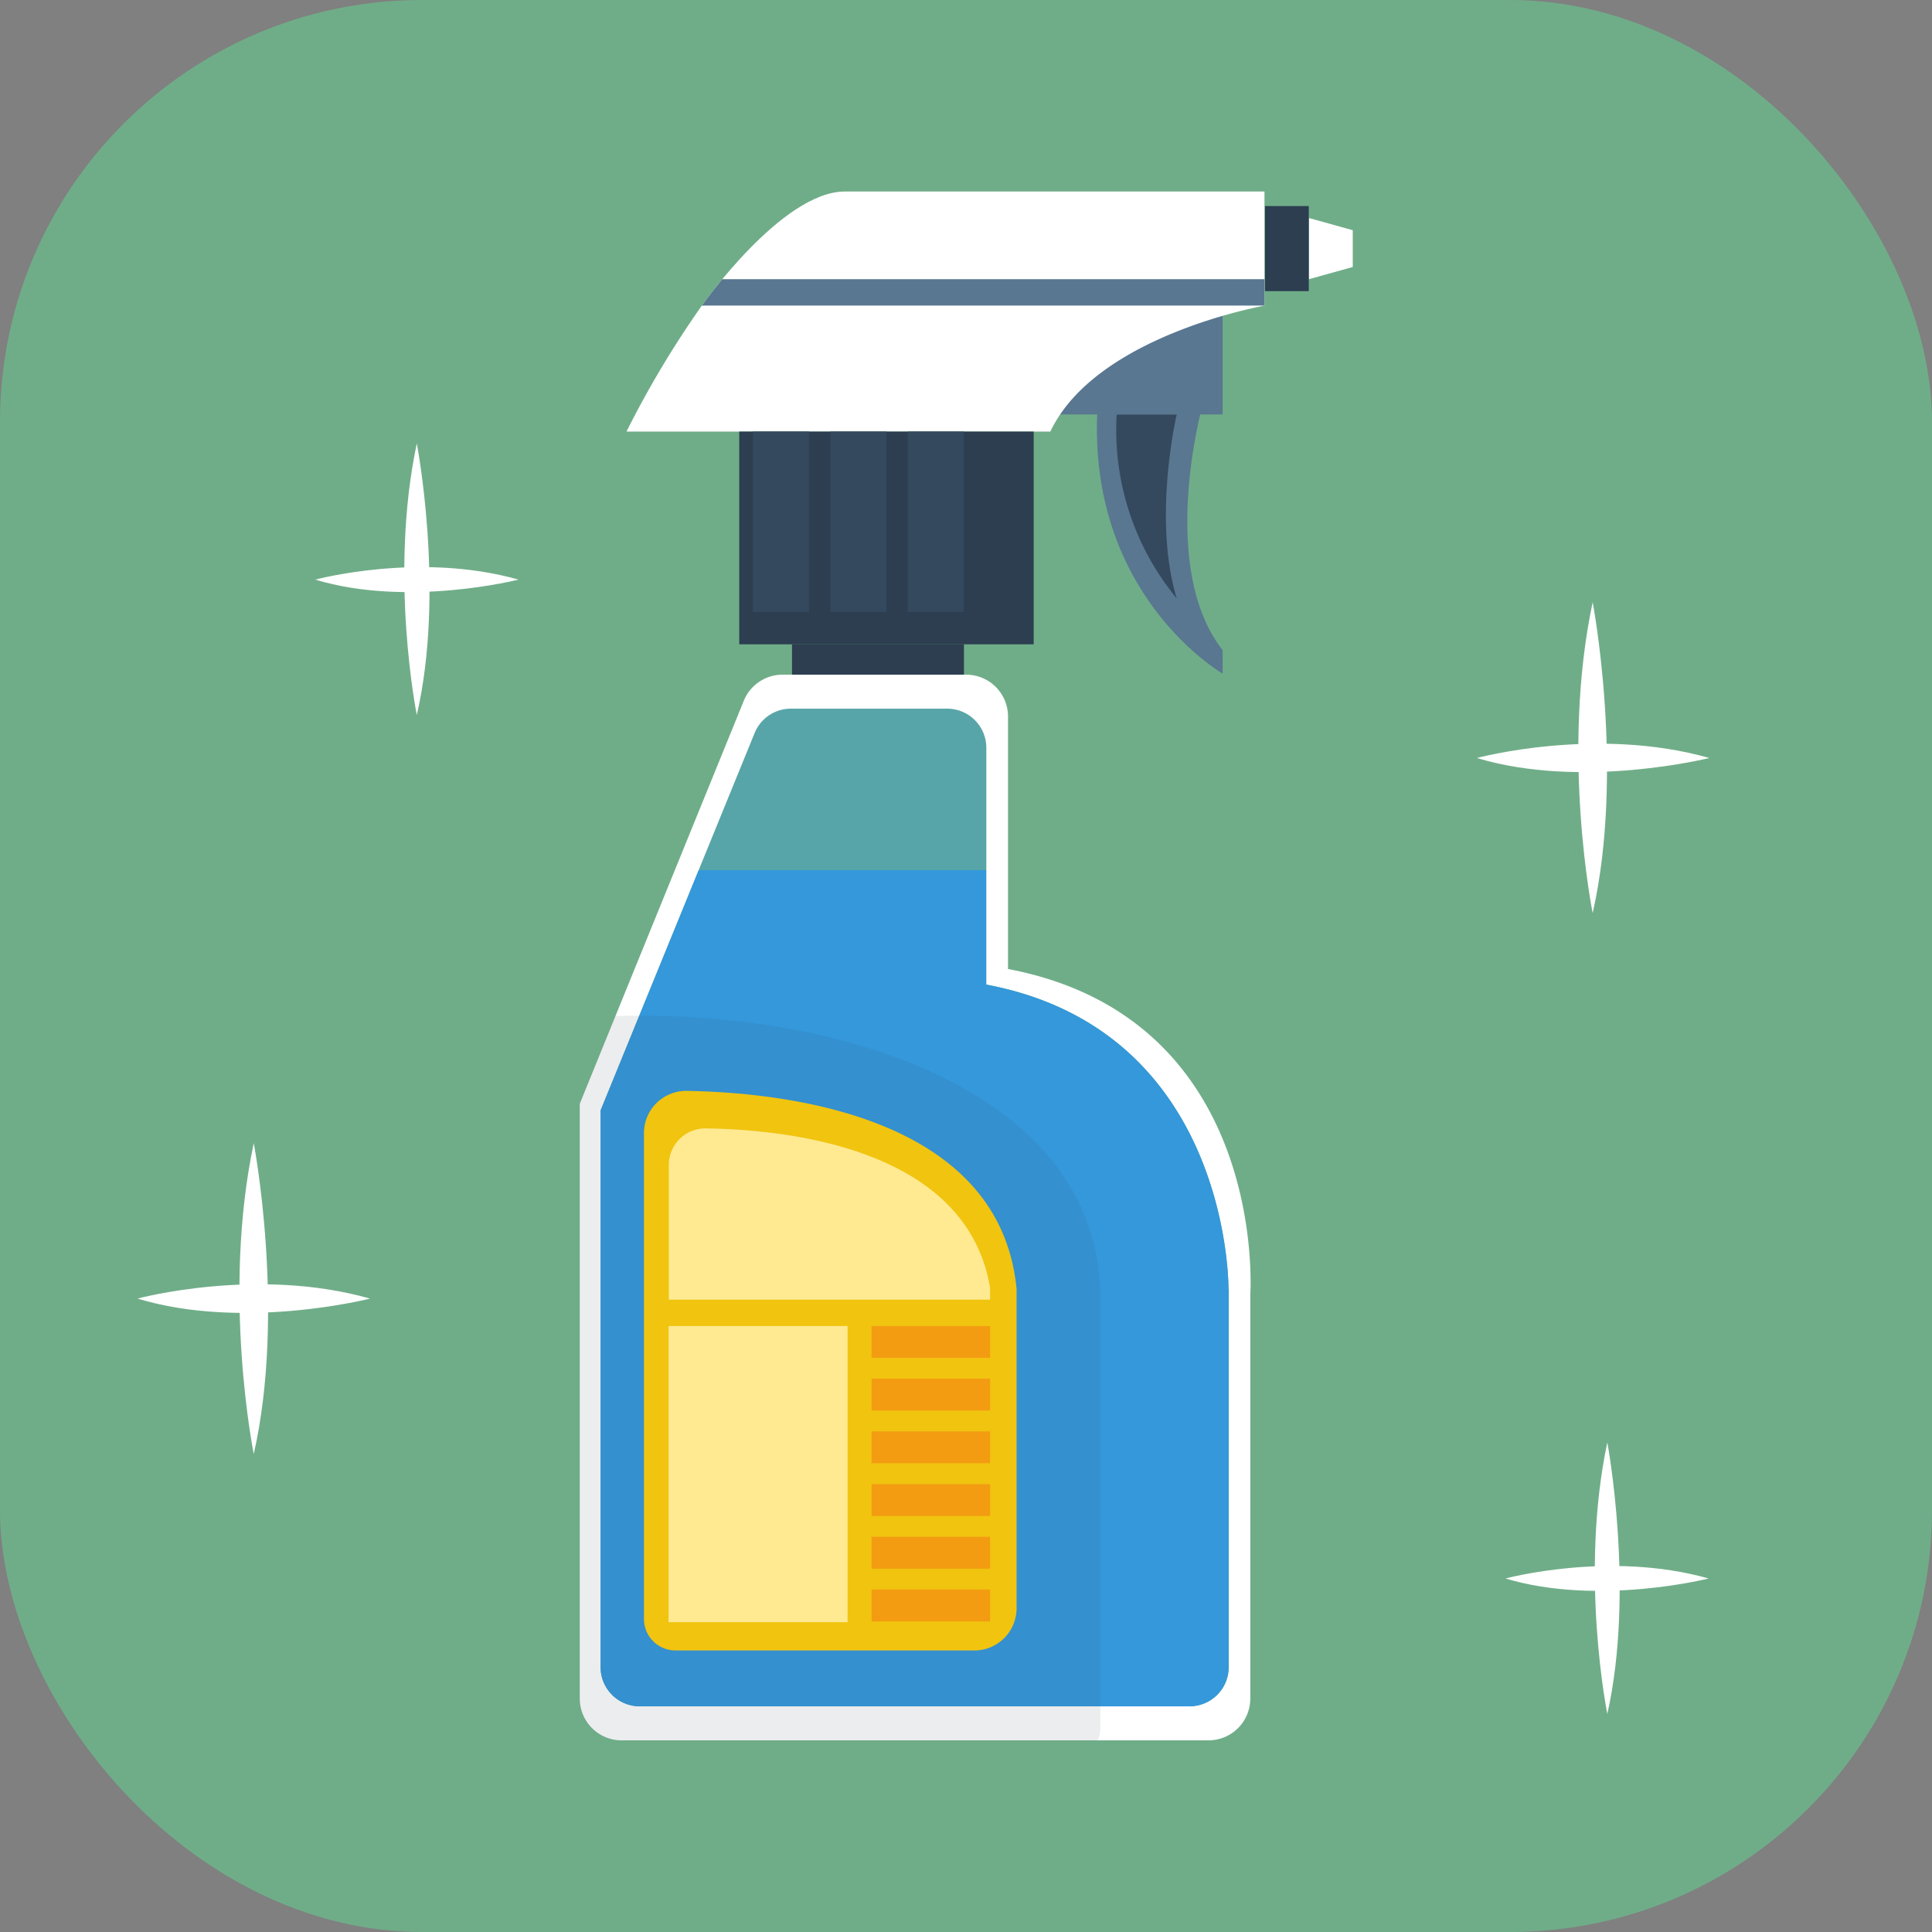 <svg id="Layer_1" data-name="Layer 1" xmlns="http://www.w3.org/2000/svg" viewBox="0 0 164.83 164.83">
  <rect x="0" y="0" width="164.83" height="164.83" fill="#808080" stroke="none"/>
  <defs>
    <style>
      .cls-1 {
        fill: #6fad88;
      }

      .cls-2 {
        fill: #fff;
      }

      .cls-3 {
        fill: #597791;
      }

      .cls-4 {
        fill: #2c3e50;
      }

      .cls-5, .cls-6 {
        fill: #3498db;
      }

      .cls-5 {
        opacity: 0.4;
      }

      .cls-5, .cls-8 {
        isolation: isolate;
      }

      .cls-7, .cls-8 {
        fill: #34495e;
      }

      .cls-8 {
        opacity: 0.1;
      }

      .cls-9 {
        fill: #f1c40f;
      }

      .cls-10 {
        fill: #ffea92;
      }

      .cls-11 {
        fill: #f39c12;
      }
    </style>
  </defs>
  <title>icon-8g</title>
  <g id="_1" data-name=" 1">
    <g>
      <rect class="cls-1" width="164.83" height="164.83" rx="36.01" ry="36.01"/>
      <g>
        <path class="cls-2" d="M135.88,77.9s-2.75-13.59,0-26.52C135.88,51.37,138.63,65.77,135.88,77.9Z"/>
        <path class="cls-2" d="M126,64.67s10.16-2.75,19.84,0C145.8,64.67,135,67.38,126,64.67Z"/>
      </g>
      <g>
        <path class="cls-2" d="M21.65,124.05s-2.75-13.59,0-26.52C21.65,97.53,24.4,111.93,21.65,124.05Z"/>
        <path class="cls-2" d="M11.73,110.79s10.16-2.75,19.84,0C31.57,110.79,20.8,113.54,11.73,110.79Z"/>
      </g>
      <g>
        <path class="cls-2" d="M35.56,61s-2.4-11.87,0-23.17C35.56,37.86,38,50.44,35.56,61Z"/>
        <path class="cls-2" d="M26.9,49.45s8.88-2.4,17.33,0C44.23,49.45,34.82,51.85,26.9,49.45Z"/>
      </g>
      <g>
        <path class="cls-2" d="M137.13,146.23s-2.4-11.87,0-23.17C137.13,123.06,139.5,135.67,137.13,146.23Z"/>
        <path class="cls-2" d="M128.44,134.67s8.88-2.4,17.33,0C145.77,134.67,136.36,137.05,128.44,134.67Z"/>
      </g>
      <g>
        <rect class="cls-3" x="88.19" y="25.67" width="16.12" height="9.69"/>
        <path class="cls-2" d="M107.93,26.07s-14.4,2.5-18.32,10.75H53.45a83.34,83.34,0,0,1,6.43-10.75S86.82,24.3,107.93,26.07Z"/>
        <polygon class="cls-2" points="115.41 22.78 111.67 23.82 111.67 18.6 115.41 19.64 115.41 22.78"/>
        <rect class="cls-4" x="107.92" y="17.58" width="3.74" height="7.26"/>
        <rect class="cls-4" x="67.57" y="54.97" width="14.67" height="2.6"/>
        <rect class="cls-4" x="63.07" y="36.82" width="25.12" height="18.15"/>
        <path class="cls-2" d="M59.88,26.07h48V16.34H72.07C66.7,16.35,59.88,26.07,59.88,26.07Z"/>
        <path class="cls-3" d="M102.57,34.67s-3.81,13.72,1.74,20.8v2S92.66,50.78,93.64,34.67h8.93Z"/>
        <path class="cls-3" d="M59.88,26.07h48V23.82H61.62C60.54,25.13,59.88,26.07,59.88,26.07Z"/>
        <path class="cls-5" d="M51.24,142a3.6,3.6,0,0,0,3.6,3.6h46.63a3.34,3.34,0,0,0,3.34-3.34h0V110s0.25-22-20.65-26V63.77a3.34,3.34,0,0,0-3.34-3.34H67.48a3.34,3.34,0,0,0-3.09,2.08L51.25,94.71V142Z"/>
        <path class="cls-2" d="M86,82.67V61.13a3.57,3.57,0,0,0-3.57-3.57H66.76a3.57,3.57,0,0,0-3.3,2.22l-14,34.39v50.74A3.57,3.57,0,0,0,53,148.48H103.1a3.57,3.57,0,0,0,3.57-3.57h0V110.44S108.29,86.91,86,82.67Zm18.84,27.27v32.29a3.34,3.34,0,0,1-3.34,3.34H54.58a3.34,3.34,0,0,1-3.34-3.34h0V94.74l13.14-32.2a3.34,3.34,0,0,1,3.09-2.08H80.81a3.34,3.34,0,0,1,3.34,3.34h0V84c20.91,3.94,20.66,26,20.66,26v0Z"/>
        <path class="cls-6" d="M84.13,84V74.24H59.61L51.24,94.73v47.51a3.34,3.34,0,0,0,3.34,3.34h46.89a3.34,3.34,0,0,0,3.34-3.34h0V110S105.06,87.94,84.13,84Z"/>
        <rect class="cls-7" x="64.23" y="36.82" width="4.79" height="15.39"/>
        <rect class="cls-7" x="70.84" y="36.82" width="4.79" height="15.39"/>
        <path class="cls-8" d="M93.88,147.37V110.88c0.06-17.79-22.2-24.77-41.4-24.19l-3.06,7.49v50.74A3.57,3.57,0,0,0,53,148.49H93.65A2.9,2.9,0,0,0,93.88,147.37Z"/>
        <rect class="cls-7" x="77.44" y="36.82" width="4.79" height="15.39"/>
        <path class="cls-7" d="M95.27,35.37h5.12s-2.07,8.82,0,15.68A22.58,22.58,0,0,1,95.27,35.37Z"/>
        <path class="cls-9" d="M86.74,110.07c-1.36-15-20.09-16.87-28.15-17a3.6,3.6,0,0,0-3.65,3.55v41.5a2.69,2.69,0,0,0,2.69,2.69h25.5a3.6,3.6,0,0,0,3.6-3.6V110.07h0Z"/>
        <rect class="cls-10" x="57.04" y="113.13" width="15.27" height="25.27"/>
        <path class="cls-10" d="M84.47,110.88v-1c-2-12-17.47-13.51-24.25-13.61a3.12,3.12,0,0,0-3.16,3.08v11.53H84.47Z"/>
        <g>
          <rect class="cls-11" x="74.36" y="113.13" width="10.11" height="2.72"/>
          <rect class="cls-11" x="74.36" y="117.62" width="10.11" height="2.72"/>
          <rect class="cls-11" x="74.36" y="122.12" width="10.11" height="2.72"/>
          <rect class="cls-11" x="74.36" y="126.62" width="10.11" height="2.72"/>
          <rect class="cls-11" x="74.36" y="131.11" width="10.11" height="2.72"/>
          <rect class="cls-11" x="74.36" y="135.61" width="10.11" height="2.72"/>
        </g>
      </g>
    </g>
  </g>
</svg>
